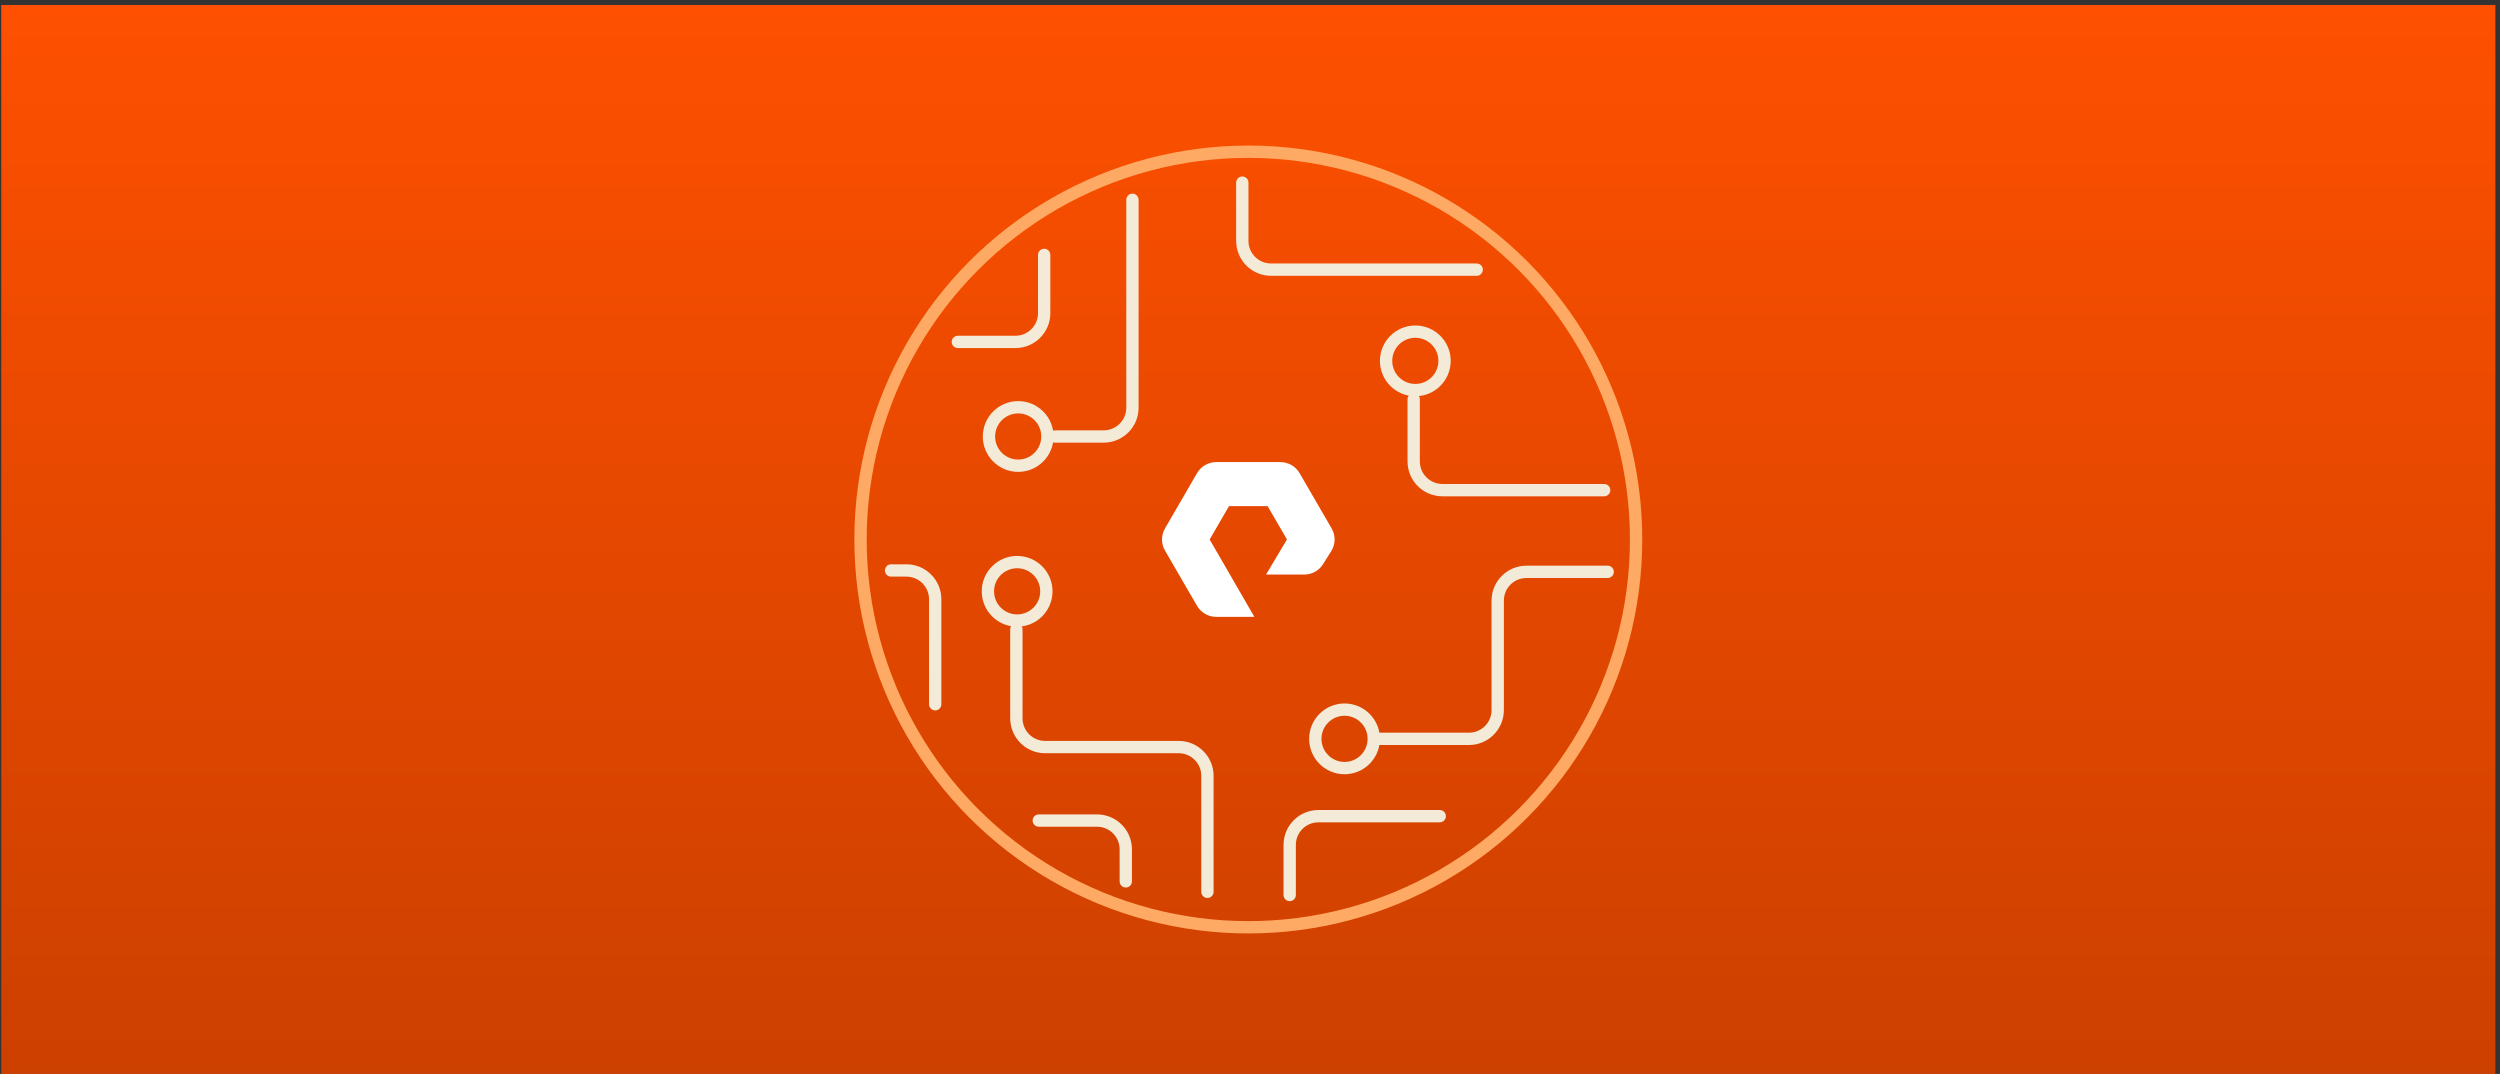 <svg width="426" height="183" viewBox="0 0 426 183" fill="none" xmlns="http://www.w3.org/2000/svg">
<rect x="0" y="0" width="426" height="183" fill="#333333" stroke="none"/>
<g clip-path="url(#clip0_10_18025)">
<rect width="425" height="182.143" transform="translate(0.212 0.857)" fill="url(#paint0_linear_10_18025)"/>
</g>
<path fill-rule="evenodd" clip-rule="evenodd" d="M213.744 105.114H207.243C205.901 105.114 204.65 104.394 203.978 103.237L198.508 93.804C197.84 92.647 197.84 91.209 198.508 90.053L203.978 80.619C204.65 79.462 205.9 78.741 207.243 78.741H218.18C219.522 78.741 220.773 79.462 221.445 80.619L226.913 90.053C227.584 91.209 227.584 92.647 226.913 93.804L225.499 96.05C224.841 97.186 223.589 97.905 222.247 97.905H215.737L219.296 91.924L216.004 86.247H209.419L206.125 91.928L213.744 105.114Z" fill="white"/>
<circle cx="212.713" cy="91.931" r="66.079" stroke="#FFAA64" stroke-width="2.1"/>
<circle cx="173.319" cy="100.762" r="4.981" stroke="#F3EAD8" stroke-width="2.1"/>
<circle cx="173.499" cy="74.378" r="4.981" stroke="#F3EAD8" stroke-width="2.1"/>
<circle cx="241.17" cy="61.491" r="4.981" stroke="#F3EAD8" stroke-width="2.1"/>
<circle cx="229.109" cy="125.9" r="4.981" stroke="#F3EAD8" stroke-width="2.1"/>
<path d="M173.19 107.229V122.4C173.19 125.106 175.384 127.3 178.09 127.3H200.846C203.552 127.3 205.746 129.494 205.746 132.2V151.964" stroke="#F3EAD8" stroke-width="2.1" stroke-linecap="round"/>
<path d="M235.14 125.9L250.31 125.9C253.016 125.9 255.21 123.707 255.21 121L255.21 102.342C255.21 99.636 257.404 97.442 260.11 97.442L273.947 97.442" stroke="#F3EAD8" stroke-width="2.1" stroke-linecap="round"/>
<path d="M240.892 68.037V78.621C240.892 81.327 243.085 83.521 245.792 83.521H273.352" stroke="#F3EAD8" stroke-width="2.1" stroke-linecap="round"/>
<path d="M179.787 74.379H188.066C190.772 74.379 192.966 72.185 192.966 69.479V34.046" stroke="#F3EAD8" stroke-width="2.1" stroke-linecap="round"/>
<path d="M151.836 97.207H154.457C157.163 97.207 159.357 99.401 159.357 102.107V120.006" stroke="#F3EAD8" stroke-width="2.1" stroke-linecap="round"/>
<path d="M211.688 31.122L211.688 41.048C211.688 43.755 213.881 45.949 216.588 45.949L251.626 45.949" stroke="#F3EAD8" stroke-width="2.1" stroke-linecap="round"/>
<path d="M177.927 43.435L177.927 53.361C177.927 56.067 175.733 58.261 173.027 58.261L163.217 58.261" stroke="#F3EAD8" stroke-width="2.1" stroke-linecap="round"/>
<path d="M177.007 139.823H186.933C189.64 139.823 191.833 142.017 191.833 144.723V150.186" stroke="#F3EAD8" stroke-width="2.1" stroke-linecap="round"/>
<path d="M219.764 152.506L219.764 143.975C219.764 141.268 221.957 139.075 224.664 139.075L245.331 139.075" stroke="#F3EAD8" stroke-width="2.1" stroke-linecap="round"/>
<defs>
<linearGradient id="paint0_linear_10_18025" x1="212.5" y1="0" x2="212.5" y2="182.143" gradientUnits="userSpaceOnUse">
<stop stop-color="#FE5000"/>
<stop offset="1" stop-color="#CC4000"/>
</linearGradient>
<clipPath id="clip0_10_18025">
<rect width="425" height="182.143" fill="white" transform="translate(0.212 0.857)"/>
</clipPath>
</defs>
</svg>
